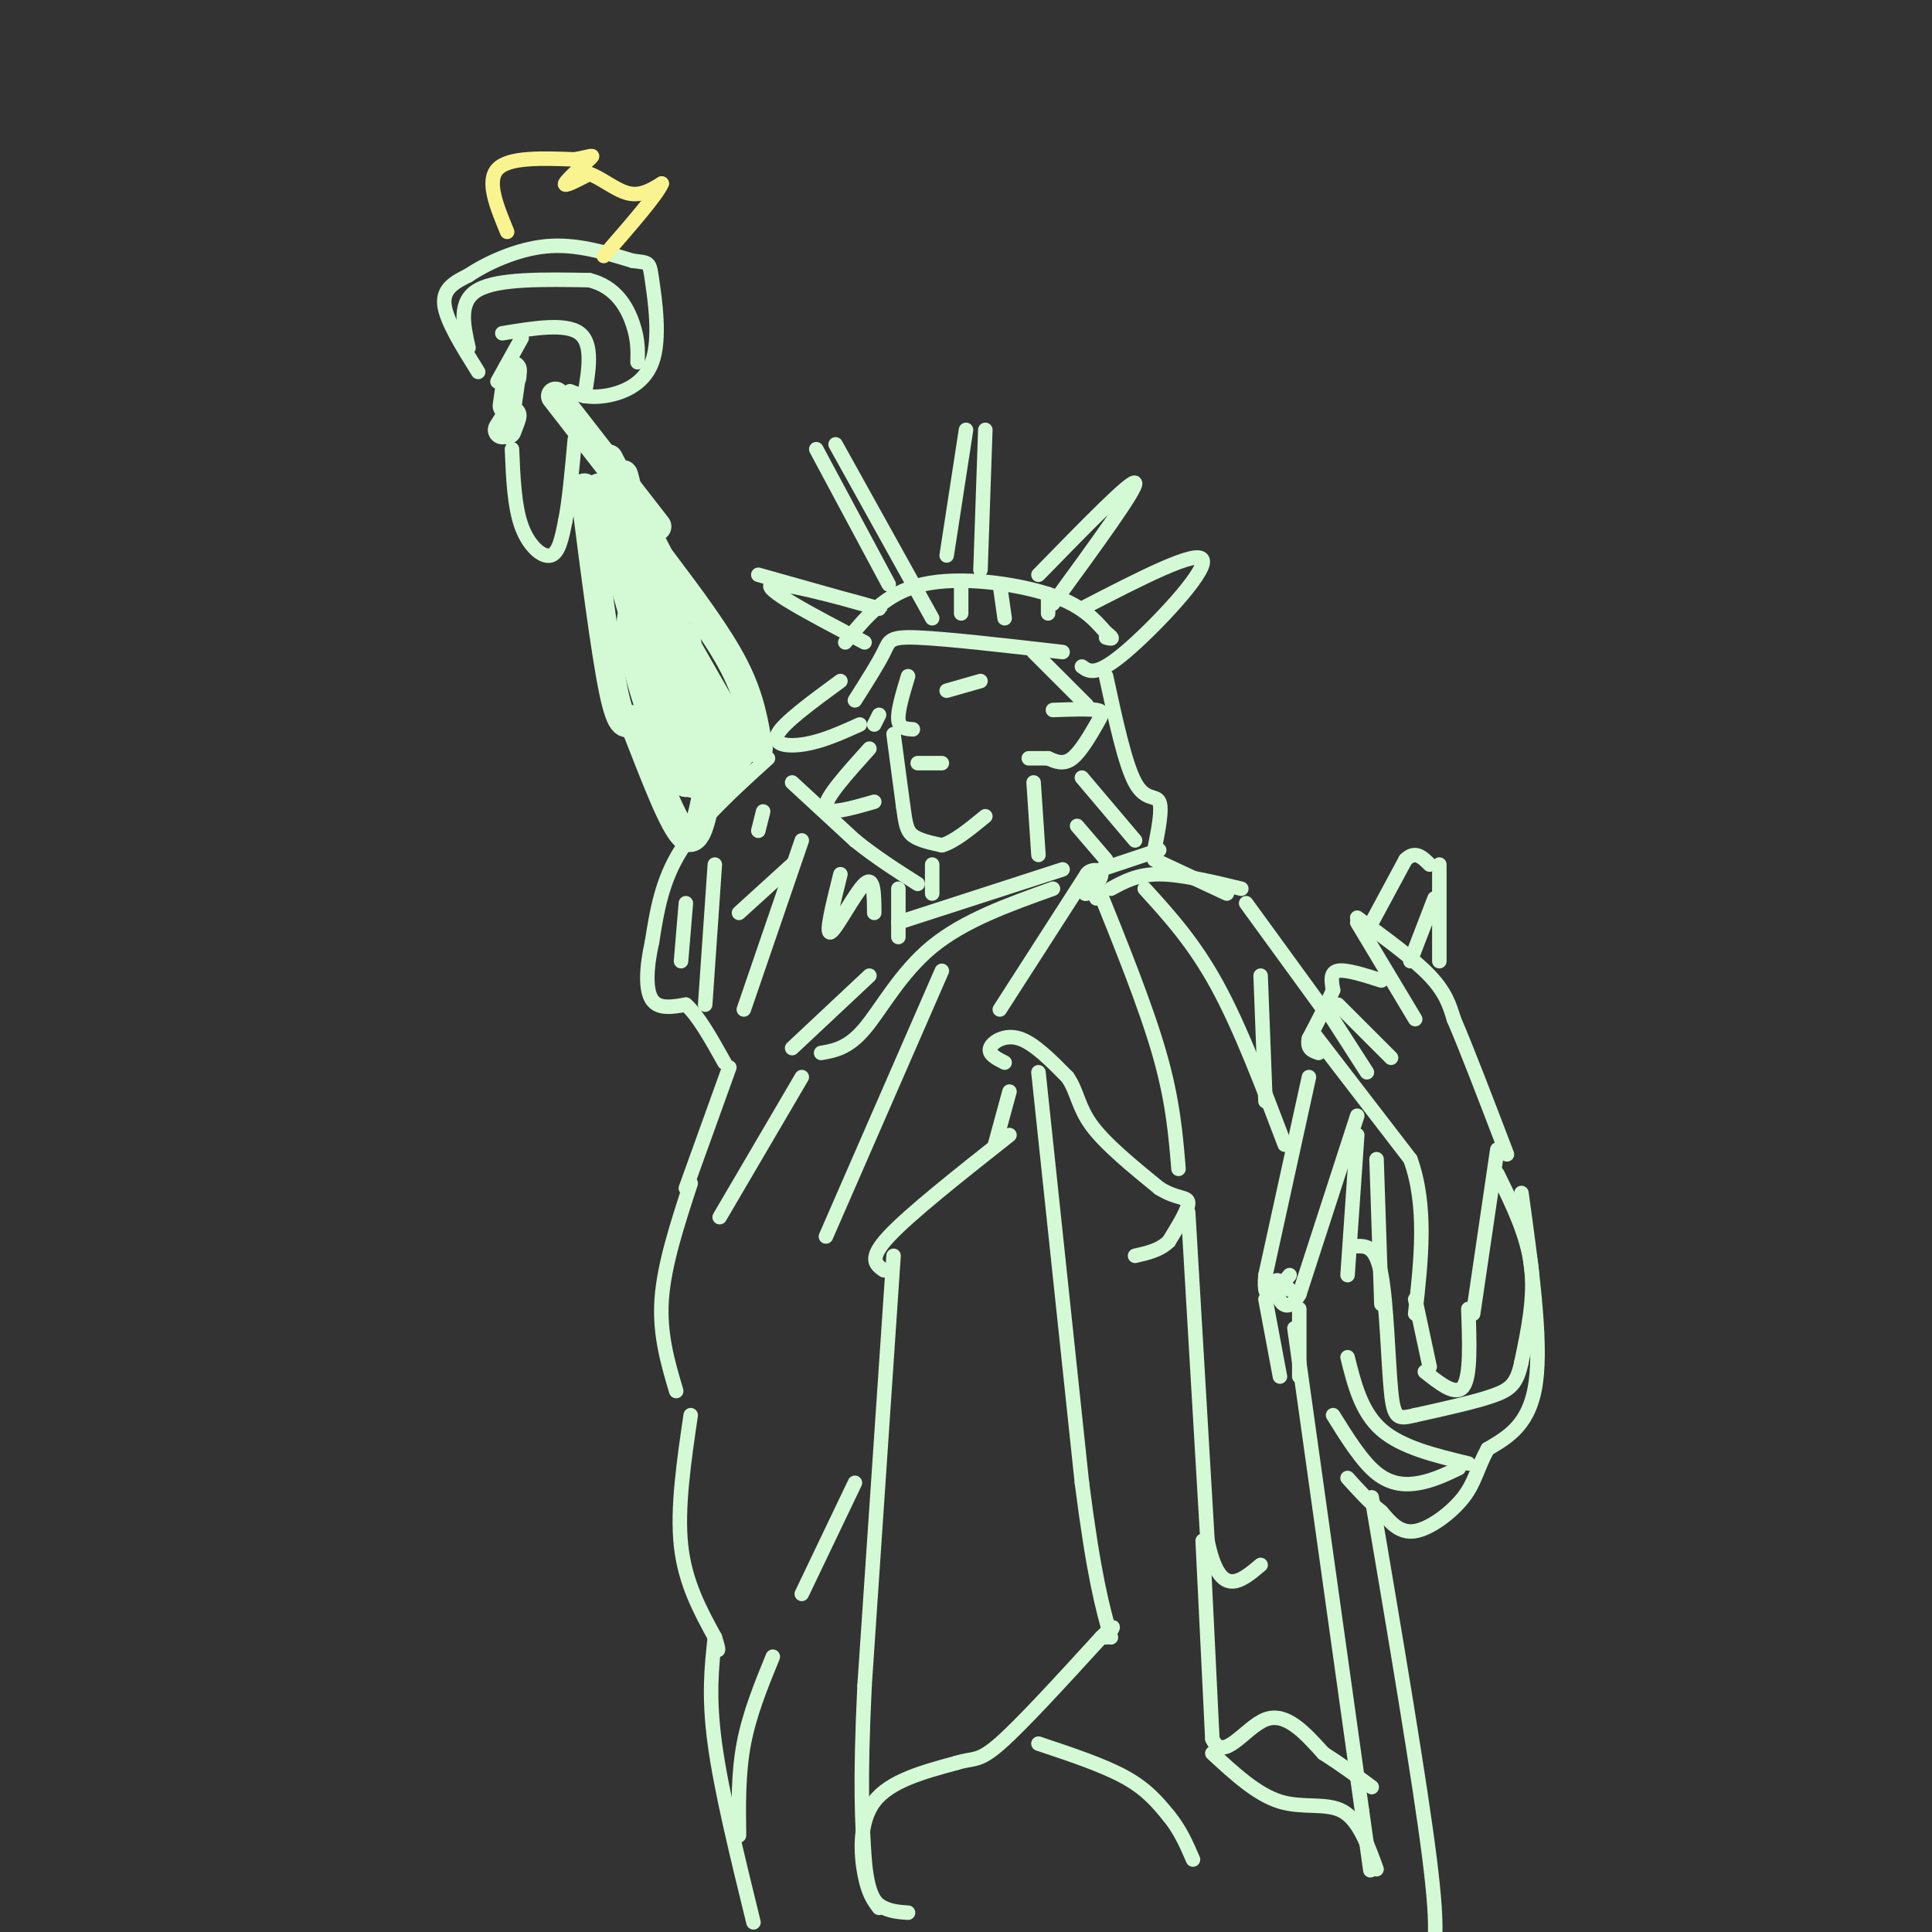 <svg viewBox='0 0 400 400' version='1.1' xmlns='http://www.w3.org/2000/svg' xmlns:xlink='http://www.w3.org/1999/xlink'><rect x="0" y="0" width="400" height="400" fill="#333333" stroke="none"/><g fill='none' stroke='#D3FAD4' stroke-width='6' stroke-linecap='round' stroke-linejoin='round'><path d='M115,82c0.000,0.000 21.000,27.000 21,27'/><path d='M126,95c0.000,0.000 16.000,31.000 16,31'/><path d='M137,116c5.833,7.750 11.667,15.500 15,22c3.333,6.500 4.167,11.750 5,17'/><path d='M121,101c2.167,17.000 4.333,34.000 6,42c1.667,8.000 2.833,7.000 4,6'/><path d='M131,149c2.622,6.311 7.178,19.089 10,23c2.822,3.911 3.911,-1.044 5,-6'/><path d='M146,166c2.167,-2.833 5.083,-6.917 8,-11'/><path d='M151,160c-1.861,2.604 -3.722,5.209 -3,2c0.722,-3.209 4.029,-12.231 3,-11c-1.029,1.231 -6.392,12.716 -8,11c-1.608,-1.716 0.541,-16.633 1,-20c0.459,-3.367 -0.770,4.817 -2,13'/><path d='M142,155c-2.940,-6.988 -9.292,-30.958 -10,-33c-0.708,-2.042 4.226,17.845 6,25c1.774,7.155 0.387,1.577 -1,-4'/><path d='M137,143c-2.930,-9.270 -9.754,-30.443 -9,-27c0.754,3.443 9.088,31.504 9,31c-0.088,-0.504 -8.596,-29.573 -9,-34c-0.404,-4.427 7.298,15.786 15,36'/><path d='M143,149c-1.089,-2.844 -11.311,-27.956 -12,-32c-0.689,-4.044 8.156,12.978 17,30'/><path d='M148,147c3.274,6.536 2.958,7.875 1,3c-1.958,-4.875 -5.560,-15.964 -7,-15c-1.440,0.964 -0.720,13.982 0,27'/><path d='M142,162c-2.214,-0.381 -7.750,-14.833 -10,-24c-2.250,-9.167 -1.214,-13.048 0,-10c1.214,3.048 2.607,13.024 4,23'/><path d='M124,101c0.000,0.000 20.000,42.000 20,42'/><path d='M136,123c0.000,0.000 16.000,28.000 16,28'/><path d='M142,132c2.250,12.167 4.500,24.333 5,28c0.500,3.667 -0.750,-1.167 -2,-6'/><path d='M144,143c0.000,0.000 -4.000,18.000 -4,18'/><path d='M140,150c-4.167,-20.250 -8.333,-40.500 -10,-48c-1.667,-7.500 -0.833,-2.250 0,3'/><path d='M128,102c0.000,0.000 0.000,9.000 0,9'/><path d='M105,89c0.583,-1.500 1.167,-3.000 1,-3c-0.167,0.000 -1.083,1.500 -2,3'/><path d='M105,84c0.000,0.000 1.000,-7.000 1,-7'/><path d='M106,77c0.167,-1.000 0.083,0.000 0,1'/></g>
<g fill='none' stroke='#D3FAD4' stroke-width='3' stroke-linecap='round' stroke-linejoin='round'><path d='M159,157c-7.000,6.333 -14.000,12.667 -18,19c-4.000,6.333 -5.000,12.667 -6,19'/><path d='M135,195c-1.244,5.578 -1.356,10.022 0,12c1.356,1.978 4.178,1.489 7,1'/><path d='M142,208c2.500,2.167 5.250,7.083 8,12'/><path d='M148,179c0.000,0.000 -2.000,29.000 -2,29'/><path d='M142,187c0.000,0.000 -1.000,12.000 -1,12'/><path d='M157,172c0.000,0.000 1.000,-4.000 1,-4'/><path d='M164,162c0.000,0.000 13.000,12.000 13,12'/><path d='M177,174c4.333,3.500 8.667,6.250 13,9'/><path d='M166,174c0.000,0.000 -12.000,35.000 -12,35'/><path d='M153,189c0.000,0.000 11.000,-10.000 11,-10'/><path d='M174,181c-1.578,6.311 -3.156,12.622 -2,12c1.156,-0.622 5.044,-8.178 7,-10c1.956,-1.822 1.978,2.089 2,6'/><path d='M151,221c0.000,0.000 -9.000,25.000 -9,25'/><path d='M166,223c0.000,0.000 -17.000,29.000 -17,29'/><path d='M143,245c-2.750,8.417 -5.500,16.833 -6,24c-0.500,7.167 1.250,13.083 3,19'/><path d='M143,293c-1.417,9.667 -2.833,19.333 -2,27c0.833,7.667 3.917,13.333 7,19'/><path d='M148,339c1.167,3.500 0.583,2.750 0,2'/><path d='M148,339c-0.667,6.083 -1.333,12.167 0,22c1.333,9.833 4.667,23.417 8,37'/><path d='M160,343c-2.417,5.917 -4.833,11.833 -6,18c-1.167,6.167 -1.083,12.583 -1,19'/><path d='M166,330c0.000,0.000 11.000,-23.000 11,-23'/><path d='M183,263c-1.667,-1.167 -3.333,-2.333 1,-7c4.333,-4.667 14.667,-12.833 25,-21'/><path d='M206,237c0.000,0.000 3.000,-11.000 3,-11'/><path d='M208,220c-1.711,-0.867 -3.422,-1.733 -3,-3c0.422,-1.267 2.978,-2.933 6,-2c3.022,0.933 6.511,4.467 10,8'/><path d='M221,223c2.044,2.889 2.156,6.111 5,10c2.844,3.889 8.422,8.444 14,13'/><path d='M240,246c3.689,2.333 5.911,1.667 6,3c0.089,1.333 -1.956,4.667 -4,8'/><path d='M242,257c-1.833,1.833 -4.417,2.417 -7,3'/><path d='M207,209c0.000,0.000 18.000,-28.000 18,-28'/><path d='M227,183c5.083,12.583 10.167,25.167 13,35c2.833,9.833 3.417,16.917 4,24'/><path d='M225,182c-0.440,1.690 -0.881,3.381 0,3c0.881,-0.381 3.083,-2.833 3,-4c-0.083,-1.167 -2.452,-1.048 -3,0c-0.548,1.048 0.726,3.024 2,5'/><path d='M228,180c0.000,0.000 12.000,-4.000 12,-4'/><path d='M230,184c2.750,-1.500 5.500,-3.000 10,-3c4.500,0.000 10.750,1.500 17,3'/><path d='M239,178c0.000,0.000 15.000,7.000 15,7'/><path d='M186,184c0.000,0.000 0.000,10.000 0,10'/><path d='M186,191c0.000,0.000 34.000,-11.000 34,-11'/><path d='M164,217c0.000,0.000 16.000,-15.000 16,-15'/><path d='M170,218c2.800,-0.489 5.600,-0.978 9,-5c3.400,-4.022 7.400,-11.578 14,-17c6.600,-5.422 15.800,-8.711 25,-12'/><path d='M195,201c0.000,0.000 -24.000,55.000 -24,55'/><path d='M185,260c0.000,0.000 -6.000,89.000 -6,89'/><path d='M179,349c-1.000,20.833 -0.500,28.417 0,36'/><path d='M179,385c0.667,7.778 2.333,9.222 4,10c1.667,0.778 3.333,0.889 5,1'/><path d='M182,395c-1.111,-1.467 -2.222,-2.933 -3,-7c-0.778,-4.067 -1.222,-10.733 2,-15c3.222,-4.267 10.111,-6.133 17,-8'/><path d='M198,365c3.711,-1.156 4.489,-0.044 9,-4c4.511,-3.956 12.756,-12.978 21,-22'/><path d='M228,339c3.667,-3.667 2.333,-1.833 1,0'/><path d='M215,222c0.000,0.000 9.000,85.000 9,85'/><path d='M224,307c2.500,19.500 4.250,25.750 6,32'/><path d='M215,361c6.750,2.250 13.500,4.500 18,7c4.500,2.500 6.750,5.250 9,8'/><path d='M242,376c2.333,2.833 3.667,5.917 5,9'/><path d='M246,251c0.000,0.000 4.000,68.000 4,68'/><path d='M250,319c2.500,12.167 6.750,8.583 11,5'/><path d='M249,319c0.000,0.000 2.000,41.000 2,41'/><path d='M251,360c2.222,5.178 6.778,-2.378 11,-4c4.222,-1.622 8.111,2.689 12,7'/><path d='M274,363c3.667,2.333 6.833,4.667 10,7'/><path d='M251,363c4.622,4.267 9.244,8.533 14,10c4.756,1.467 9.644,0.133 13,2c3.356,1.867 5.178,6.933 7,12'/><path d='M268,275c0.000,0.000 14.000,100.000 14,100'/><path d='M282,375c2.500,17.833 1.750,12.417 1,7'/><path d='M284,310c5.000,29.500 10.000,59.000 12,75c2.000,16.000 1.000,18.500 0,21'/><path d='M281,190c5.833,4.250 11.667,8.500 15,12c3.333,3.500 4.167,6.250 5,9'/><path d='M301,211c2.667,6.167 6.833,17.083 11,28'/><path d='M281,191c0.000,0.000 12.000,20.000 12,20'/><path d='M286,203c-3.667,-1.167 -7.333,-2.333 -9,-2c-1.667,0.333 -1.333,2.167 -1,4'/><path d='M276,205c-1.000,2.333 -3.000,6.167 -5,10'/><path d='M271,215c-0.500,2.167 0.750,2.583 2,3'/><path d='M272,214c0.000,0.000 20.000,26.000 20,26'/><path d='M292,240c3.500,9.667 2.250,20.833 1,32'/><path d='M310,238c0.000,0.000 -5.000,34.000 -5,34'/><path d='M274,208c0.000,0.000 9.000,14.000 9,14'/><path d='M277,208c0.000,0.000 11.000,11.000 11,11'/><path d='M310,243c3.083,6.250 6.167,12.500 7,19c0.833,6.500 -0.583,13.250 -2,20'/><path d='M315,282c-0.933,4.489 -2.267,5.711 -6,7c-3.733,1.289 -9.867,2.644 -16,4'/><path d='M293,293c-3.548,0.845 -4.417,0.958 -5,-5c-0.583,-5.958 -0.881,-17.988 -2,-24c-1.119,-6.012 -3.060,-6.006 -5,-6'/><path d='M293,269c0.000,0.000 3.000,14.000 3,14'/><path d='M304,271c0.250,6.917 0.500,13.833 -1,16c-1.500,2.167 -4.750,-0.417 -8,-3'/><path d='M315,247c2.083,15.083 4.167,30.167 3,39c-1.167,8.833 -5.583,11.417 -10,14'/><path d='M308,300c-2.167,3.964 -2.583,6.875 -5,10c-2.417,3.125 -6.833,6.464 -10,7c-3.167,0.536 -5.083,-1.732 -7,-4'/><path d='M286,313c-2.333,-1.833 -4.667,-4.417 -7,-7'/><path d='M279,281c1.417,5.667 2.833,11.333 7,15c4.167,3.667 11.083,5.333 18,7'/><path d='M276,293c2.978,4.778 5.956,9.556 9,12c3.044,2.444 6.156,2.556 9,2c2.844,-0.556 5.422,-1.778 8,-3'/><path d='M285,240c0.000,0.000 1.000,30.000 1,30'/><path d='M284,191c0.000,0.000 7.000,-13.000 7,-13'/><path d='M291,178c2.000,-2.000 3.500,-0.500 5,1'/><path d='M298,179c0.000,0.000 0.000,20.000 0,20'/><path d='M297,186c0.000,0.000 -5.000,13.000 -5,13'/><path d='M271,223c0.000,0.000 -9.000,41.000 -9,41'/><path d='M262,264c-0.667,6.833 2.167,3.417 5,0'/><path d='M281,231c0.000,0.000 -12.000,37.000 -12,37'/><path d='M269,268c-3.111,5.267 -4.889,-0.067 -5,-2c-0.111,-1.933 1.444,-0.467 3,1'/><path d='M281,235c0.000,0.000 -2.000,29.000 -2,29'/><path d='M262,269c0.000,0.000 3.000,16.000 3,16'/><path d='M269,271c0.000,0.000 0.000,14.000 0,14'/><path d='M258,187c0.000,0.000 16.000,22.000 16,22'/><path d='M237,184c5.083,5.583 10.167,11.167 15,20c4.833,8.833 9.417,20.917 14,33'/><path d='M261,202c0.000,0.000 1.000,26.000 1,26'/><path d='M193,185c0.000,0.000 0.000,-6.000 0,-6'/><path d='M185,152c0.000,0.000 2.000,15.000 2,15'/><path d='M187,167c0.489,3.578 0.711,5.022 2,6c1.289,0.978 3.644,1.489 6,2'/><path d='M195,175c2.500,-0.667 5.750,-3.333 9,-6'/><path d='M214,162c0.000,0.000 1.000,15.000 1,15'/><path d='M214,135c0.000,0.000 11.000,11.000 11,11'/><path d='M173,92c0.000,0.000 20.000,36.000 20,36'/><path d='M204,89c0.000,0.000 -1.000,29.000 -1,29'/><path d='M215,119c9.750,-10.000 19.500,-20.000 20,-19c0.500,1.000 -8.250,13.000 -17,25'/><path d='M224,126c12.133,-6.267 24.267,-12.533 25,-10c0.733,2.533 -9.933,13.867 -16,19c-6.067,5.133 -7.533,4.067 -9,3'/><path d='M200,89c0.000,0.000 -4.000,26.000 -4,26'/><path d='M169,93c0.000,0.000 15.000,28.000 15,28'/><path d='M157,119c13.422,3.778 26.844,7.556 25,7c-1.844,-0.556 -18.956,-5.444 -22,-5c-3.044,0.444 7.978,6.222 19,12'/><path d='M175,133c4.133,-5.111 8.267,-10.222 16,-12c7.733,-1.778 19.067,-0.222 26,2c6.933,2.222 9.467,5.111 12,8'/><path d='M229,131c2.000,1.500 1.000,1.250 0,1'/><path d='M199,121c0.000,0.000 0.000,6.000 0,6'/><path d='M207,121c0.000,0.000 1.000,7.000 1,7'/><path d='M217,123c0.000,0.000 0.000,4.000 0,4'/><path d='M177,145c2.422,-3.822 4.844,-7.644 6,-10c1.156,-2.356 1.044,-3.244 7,-3c5.956,0.244 17.978,1.622 30,3'/><path d='M174,141c-5.911,4.333 -11.822,8.667 -13,11c-1.178,2.333 2.378,2.667 6,2c3.622,-0.667 7.311,-2.333 11,-4'/><path d='M180,155c-4.583,5.083 -9.167,10.167 -9,12c0.167,1.833 5.083,0.417 10,-1'/><path d='M188,140c-1.083,3.583 -2.167,7.167 -2,9c0.167,1.833 1.583,1.917 3,2'/><path d='M196,143c0.000,0.000 7.000,-2.000 7,-2'/><path d='M182,148c0.000,0.000 -1.000,2.000 -1,2'/><path d='M190,158c0.000,0.000 5.000,0.000 5,0'/><path d='M218,147c3.685,-0.131 7.369,-0.262 9,0c1.631,0.262 1.208,0.917 0,3c-1.208,2.083 -3.202,5.595 -5,7c-1.798,1.405 -3.399,0.702 -5,0'/><path d='M217,157c-1.500,0.000 -2.750,0.000 -4,0'/><path d='M229,140c1.956,9.067 3.911,18.133 6,22c2.089,3.867 4.311,2.533 5,4c0.689,1.467 -0.156,5.733 -1,10'/><path d='M224,161c0.000,0.000 11.000,13.000 11,13'/><path d='M223,171c0.000,0.000 6.000,7.000 6,7'/><path d='M106,93c0.244,5.933 0.489,11.867 2,16c1.511,4.133 4.289,6.467 6,6c1.711,-0.467 2.356,-3.733 3,-7'/><path d='M117,108c0.833,-4.000 1.417,-10.500 2,-17'/><path d='M104,69c6.583,-1.083 13.167,-2.167 16,0c2.833,2.167 1.917,7.583 1,13'/><path d='M99,77c-3.333,-5.333 -6.667,-10.667 -7,-14c-0.333,-3.333 2.333,-4.667 5,-6'/><path d='M97,57c3.533,-2.400 9.867,-5.400 16,-6c6.133,-0.600 12.067,1.200 18,3'/><path d='M131,54c3.553,0.455 3.437,0.091 4,4c0.563,3.909 1.805,12.091 0,17c-1.805,4.909 -6.659,6.545 -10,7c-3.341,0.455 -5.171,-0.273 -7,-1'/><path d='M97,72c-1.083,-4.833 -2.167,-9.667 2,-12c4.167,-2.333 13.583,-2.167 23,-2'/><path d='M122,58c5.533,1.333 7.867,5.667 9,9c1.133,3.333 1.067,5.667 1,8'/><path d='M108,70c0.000,0.000 -5.000,9.000 -5,9'/></g>
<g fill='none' stroke='#F9F490' stroke-width='3' stroke-linecap='round' stroke-linejoin='round'><path d='M105,48c-2.167,-5.250 -4.333,-10.500 -2,-13c2.333,-2.500 9.167,-2.250 16,-2'/><path d='M119,33c3.512,-0.631 4.292,-1.208 3,0c-1.292,1.208 -4.655,4.202 -5,5c-0.345,0.798 2.327,-0.601 5,-2'/><path d='M122,36c2.244,0.667 5.356,3.333 8,4c2.644,0.667 4.822,-0.667 7,-2'/><path d='M137,38c-0.833,2.167 -6.417,8.583 -12,15'/></g>
</svg>